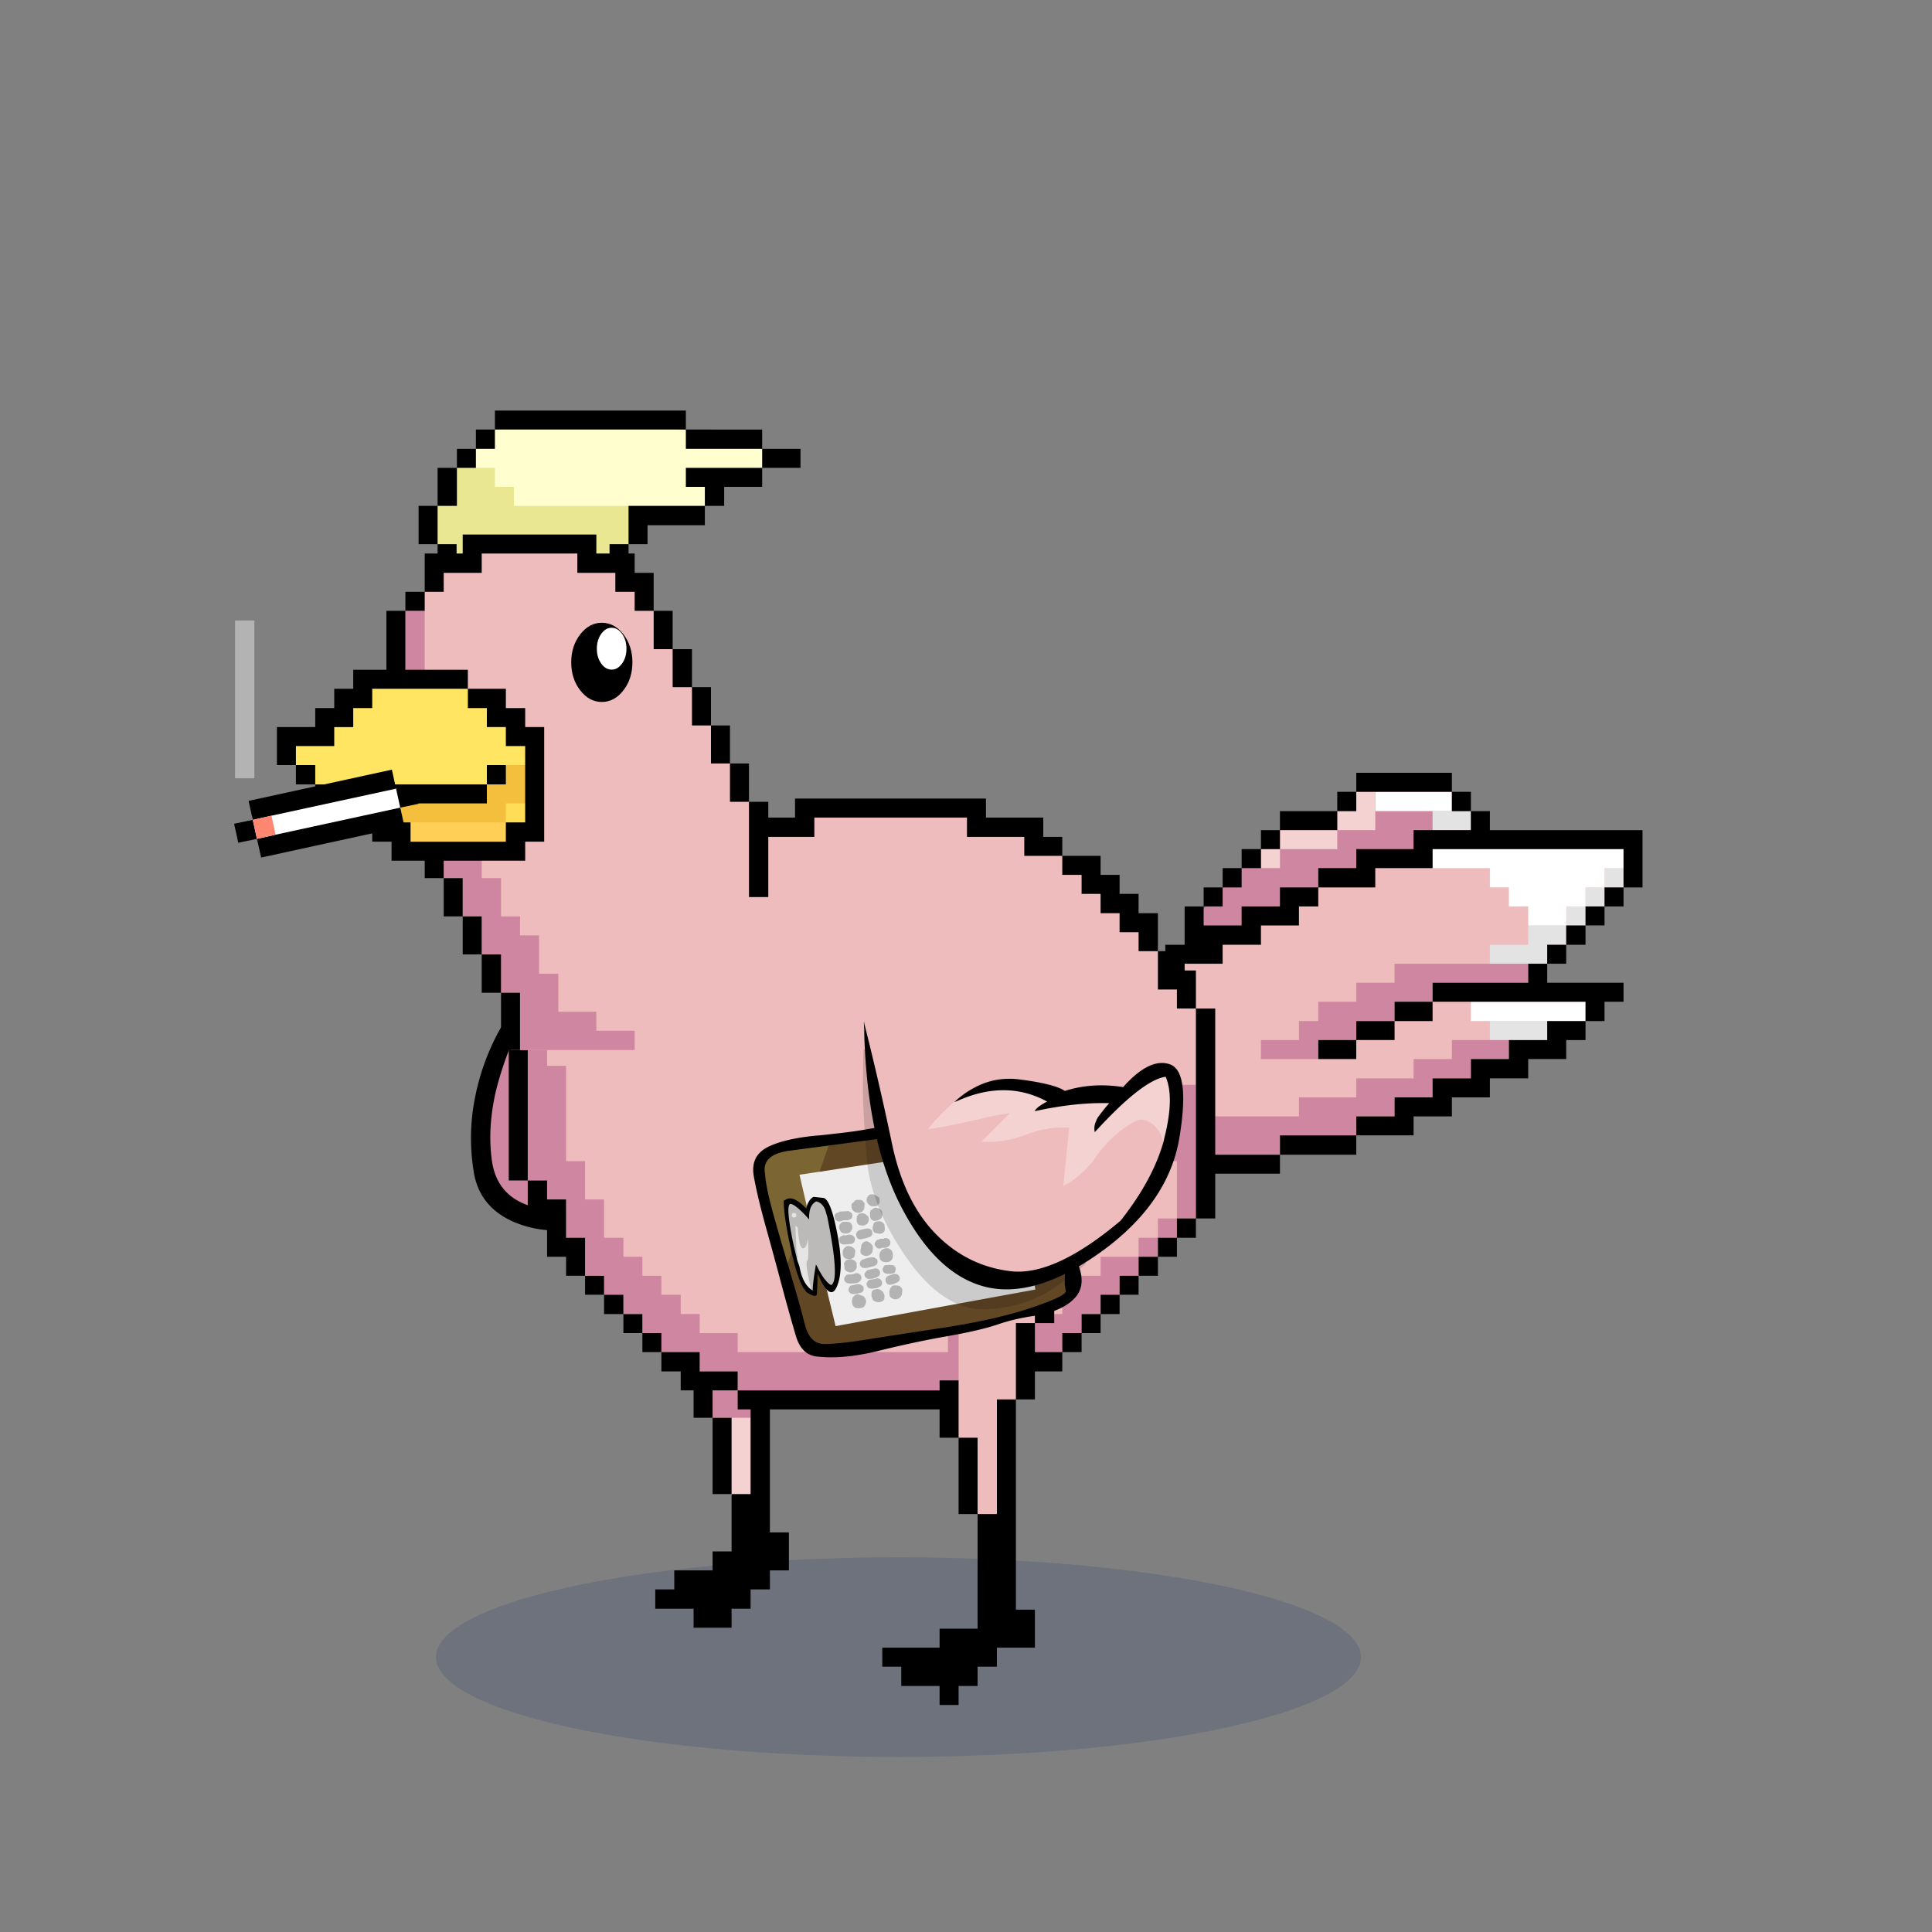 <?xml version="1.0" encoding="utf-8"?>
<svg xmlns="http://www.w3.org/2000/svg" x="0" y="0" version="1.1" viewBox="0 0 300 300" xml:space="preserve">
<rect x="0" y="0" width="300" height="300" fill="#808080" stroke="none"/>
<style type="text/css">
.color__skin{fill:#eebcbc;}
.color__skinDark{fill:#cf86a0;}
.color__skinLight{fill:#f5d2d2;}
.color__beak{fill:#fa774c;}
</style>
<ellipse cx="139.516" cy="257.319" rx="71.817" ry="15.5" opacity="0.15" fill="#002268"/>
<g id="Birb_Group">
<g id="Left_Wing">
<path d="m82.6 154.95-3.433 4.217-3.556 12.293-.333 11.207 3.661 5.056 8.839 1.778 7.722-2 3.45-2.6c6.768-21.177 1.318-31.16-16.35-29.951z" class="color__skinDark"/>
<path d="M82.4 154.85c-2.067 1.3-3.717 3.067-4.95 5.3a36.224 36.224 0 0 0-3.75 10.6c-.7 3.667-.75 7.383-.15 11.15.567 3.667 2.65 6.283 6.25 7.85 3.533 1.467 7.133 1.7 10.8.7 3.469-.898 6.252-2.748 8.35-5.55a17.42 17.42 0 0 1-1.65.9c-3.91 2.078-8.21 2.728-12.9 1.95-4.697-.737-7.364-3.204-8-7.4-.467-3.196-.317-6.613.45-10.25.801-3.645 2.367-7.962 4.7-12.95.418-.852.768-1.585 1.05-2.2l-.2-.1z"/>
</g>
<g id="Leg2">
<path d="m109.175 211.25.908 8.27.567.63 2.95 12.037 3.608 1.542s.667-4.333.625-4.458c-.042-.125.002-13.57.002-13.57l-1.285-1.5v-2.95h-7.375z" class="color__skinLight"/>
<path d="M110.65 211.25v8.9h5.9v-8.9h-5.9z" class="color__skinDark"/>
<path d="M113.6 220.15h-2.95V232h2.95v-11.85m-2.95 0v-8.9h-2.95v8.9h2.95m11.85-2.95v-3h-5.95V232h-2.95v8.9h-2.95v2.95h-5.95v2.95h-2.95v3h5.95v2.95h5.9v-2.95h2.95v-3h3v-2.95h2.95v-5.9h-2.95V217.2h2.95z"/>
</g>
<g id="Body_Group">
<g id="Tail">
<g id="Tail_Inner">
<path d="M178 152.6v26.7h2.95l4.8 2.304 11.525-1.25 1.475-1.054 11.85-3 9.317-4.446 6.25-2.333 5.917-3.5 3.717-1.57 10.4-5.9 1.475-2.613s.075-2.417-.425-2.417-9.167.083-9.167.083l2.167-3.954 11.85-11.85 2.317-3-.833-3.696-31.833-.729-1.833 2.395-6.667.769-1.333 2.148-7.219 2.113-5.45 4.887-4.95.115-1.5 2.398-7.05 1.5-7.75 5.9z" class="color__skin"/>
<polygon points="207.65,125.95 198.75,128.9 195.8,131.85 192.8,134.8 189.85,137.8 186.9,141.104	185.75,144.77 190.5,145.604 195.083,142.225 199.775,141.066 204.7,137.8 212.917,134.187 221,132.27 222.45,130.375 229.417,130.375 229.875,127.425 228.4,125.95 225.45,122.95 218.025,121.475 210.6,122.95" class="color__skinDark"/>
<path d="M249.15 134.8v3h2.95v-3h-2.95m-2.95 5.95h-3v2.95h3v-2.95m0-2.95v2.95h2.95v-2.95h-2.95m-14.85 11.85h8.9v-2.95h2.95v-3h-5.9v3h-5.95v2.95m-8.9-23.7v2.95h5.95v-2.95h-5.95z" fill="#E3E3E3"/>
<path d="M228.4 155.55v3h17.8v-3h-17.8m-5.95-23.7v2.95h8.9v3h2.95v2.95h3v2.95h5.9v-2.95h3v-2.95h2.95v-3h2.95v-2.95h-29.65m-8.9-8.9v3h11.9v-3h-11.9z" fill="#FFFFFF"/>
<path d="M231.35 158.55v2.95h8.9v-2.95h-8.9z" fill="#E4E4E4"/>
<polyline points="178,173.35 178,179.3 180.95,179.3 198.75,179.3 198.75,176.3 210.6,176.3 210.6,173.35	216.55,173.35 216.55,170.4 222.45,170.4 222.45,167.45 228.4,167.45 228.4,164.45 234.3,164.45 234.3,161.5 231.35,161.5 225.45,161.5 225.45,164.45 219.5,164.45 219.5,167.45 210.6,167.45 210.6,170.4 201.7,170.4 201.7,173.35 178,173.35" class="color__skinDark"/>
<polyline points="195.8,161.5 195.8,164.45 204.7,164.45 204.7,161.5 210.6,161.5 210.6,158.55	216.55,158.55 216.55,155.55 222.45,155.55 222.45,152.6 237.3,152.6 237.3,149.65 231.35,149.65 216.55,149.65 216.55,152.6 210.6,152.6 210.6,155.55 204.7,155.55 204.7,158.55 201.7,158.55 201.7,161.5 195.8,161.5" class="color__skinDark"/>
<polyline points="195.8,134.8 198.75,134.8 198.75,131.85 195.8,131.85 195.8,134.8" class="color__skinLight"/>
<polyline points="207.65,131.85 207.65,128.9 198.75,128.9 198.75,131.85 207.65,131.85" class="color__skinLight"/>
<polygon points="213.55,122.95 210.6,122.95 210.6,125.95 207.65,125.95 207.65,128.9 213.55,128.9	213.55,125.95" class="color__skinLight"/>
<path d="M240.25 146.7v2.95h2.95v-2.95h-2.95m5.95 0v-3h-3v3h3m2.95-8.9v2.95h2.95v-2.95h-2.95m0 2.95h-2.95v2.95h2.95v-2.95M210.6 161.5h5.95v-2.95h-5.95v2.95m-5.9 0v2.95h5.9v-2.95h-5.9m17.75-2.95v-3h-5.9v3h5.9m5.95 8.9h-5.95v2.95h-5.9v2.95h-5.95v2.95h8.9v-2.95h5.95v-2.95h5.9v-2.95h5.95v-3h5.9v-2.95h3v-2.95h-5.95v2.95h-5.95v2.95h-5.9v3m8.9-17.8v2.95h-14.85v2.95h23.75v3h2.95v-3h2.95v-2.95h-11.85v-2.95h-2.95m-56.35 29.65v2.95h17.8v-2.95h-17.8m17.8-3v3h11.85v-3h-11.85m-17.8-11.85v-5.9H178v5.9h2.95m11.85-29.65h-2.95v3h2.95v-3m3 0v-2.95h-3v2.95h3m-8.9 3v2.95h2.95v-2.95h-2.95m11.85-8.9h-2.95v2.95h2.95v-2.95m29.65-5.95h-2.95v3h2.95v-3m-26.7 17.8h3v-2.95h-5.95v2.95h-5.95v2.95h-5.9v-2.95h-2.95v5.95h-3v2.95H178v2.95h5.95v-2.95h5.9v-2.95h5.95v-3h5.9v-2.95m3-5.95v3h8.85v-3h8.9v-2.95h29.65v5.95h2.95v-8.9h-23.7v-2.95h-2.95v2.95h-8.9v2.95h-8.9v2.95h-5.9m2.95-5.9v-2.95h-8.9v2.95h8.9m2.95-2.95v-3h-2.95v3h2.95m0-5.95v2.95H225.45V120H210.6z"/>
</g>
</g>
<g id="Body">
<polyline points="124.889,126.159 124.222,128.937 117.55,129.95 111.6,132.9 102.7,135.85 93.8,138.8	90.85,141.8 87.9,144.75 84.95,150.7 81.95,156.6 80.475,171.826 81.95,183.3 90.85,198.1 102.7,209.95 109.444,214.425 114.55,215.9 134.667,217.375 150.15,216.381 156.05,212.95 164.95,209.95 185.7,189.2 187.7,177.35 187.7,168.917 185.7,156.6 179.8,147.7 164.95,132.9 158.778,128.45 152.333,128.45 150.778,125.381" class="color__skin"/>
<path d="M179.8 189.2v3h2.95v-3h-2.95m-3 5.95h-5.9v2.95h-5.95v5.95h-8.9V207h-8.85v2.95h-32.65V207h-5.9v-2.95h-2.95v-3h-3v-2.95h-2.95v-2.95H96.8v-2.95h-3v-5.95h-2.95v-5.95H87.9v-14.8h-2.95v-8.9h-3v26.7h3v2.95h2.95v5.95h2.95v5.9h2.95v2.95h3v3h2.95V207h2.95v2.95h5.95v3h5.9v2.95h35.6v-2.95h5.9v-3h8.9V207h3v-2.95h2.95v-3h2.95v-2.95h2.95v-2.95m0-2.95v2.95h3v-2.95h-3m8.9-23.75h-2.95v5.95h-2.95v5.9h2.95v8.9h2.95v-20.75z" class="color__skinDark"/>
<path d="M164.95 207v2.95h3V207h-3m5.95-2.95h-2.95V207h2.95v-2.95m2.95 0v-3h-2.95v3h2.95m0-3h2.95v-2.95h-2.95v2.95m-80.05 0v-2.95h-2.95v2.95h2.95m5.95 3H96.8V207h2.95v-2.95m-2.95 0v-3h-3v3h3m5.9 5.9V207h-2.95v2.95h2.95m5.95 0h-5.95v3h3v2.95h8.85v-2.95h-5.9v-3m47.4 0v3h8.9v-3h-8.9m-5.9 3v2.95h5.9v-2.95h-5.9m0 5.9v-2.95h-35.6v2.95h35.6m-65.2-35.55h-3v5.9h3v5.95h2.95v2.95h2.95v-5.9H87.9v-5.95h-2.95v-2.95m0-26.7v-5.9h-3v5.9h3m26.65-26.65v2.95h5.95v-2.95h-5.95m0 5.9v-2.95h-8.9v2.95h8.9m-17.8 0v2.95h8.9v-2.95h-8.9m-5.9 8.9h-2.95v5.95h2.95v-5.95m0 0h2.95v-2.95H87.9v2.95m2.95-5.95v3h2.95v-3h-2.95M79 156.6v26.7h2.95v-26.7H79m106.7 32.6h-2.95v3h2.95v-3m3-32.6h-3v32.6h3v-32.6zm-8.9 35.6v2.95h2.95v-2.95h-2.95m0 2.95h-3v2.95h3v-2.95m2.95-47.45h-2.95v5.95h2.95v2.95h2.95v-5.9h-2.95v-3M162 129.95v-3h-8.9V124h-29.65v2.95h-5.9v3h8.9v-3h23.7v3h8.9v2.95h5.9v-2.95H162m2.95 2.95v2.95h3v2.95h2.95v3h2.95v2.95h2.95v2.95h3v-5.9h-3v-3h-2.95v-2.95h-2.95v-2.95h-5.95z"/>
</g>
<g id="Head_Group">
<g id="Head_Group_Inner">
<g transform="translate(0 -2)">
<g class="Crown">
<path d="m97.6 86.5-2.95 3-1.275 1.145h-21.25L70.9 89.5l-2.95-3-2.367-2.975 2.367-2.975 3-5.9 2.95-2.95 5.017 1.779s8.625 4.542 8.75 4.542 9.542.5 9.542.5l2.375 2.652-.75 4.014L97.6 86.5z" fill="#E9E791"/>
<polygon points="73.9,71.7 72.708,73.687 73.9,74.65 76.85,74.65 76.85,77.6 79.8,77.6 79.8,80.55 97.6,80.55 99.833,81.562 108.125,81.729 109.45,80.55 112.667,76.104 118.35,74.65 119.292,73.729 119.042,72.187 118.35,71.7 106.5,68.7 79.042,67.225 76.85,68.7" fill="#FFFECF"/>
<path d="M67.95 80.55H65v5.95h2.95v-5.95m3 0v-5.9h-3v5.9h3m2.95-8.85h-2.95v2.95h2.95V71.7m-5.95 14.8v3h2.95v-3h-2.95m5.95-17.8v3h2.95v-3H73.9m44.45 3v2.95h5.95V71.7h-5.95m-5.9 8.85V77.6h5.9v-2.95H106.5v2.95h2.95v2.95h3m-11.9 5.95v-2.95h8.9v-3H97.6v5.95h2.95m-2.95 0h-2.95v3H70.9v3h23.8v-3h2.9v-3m20.75-17.8H106.5v3h11.85v-3m-11.85 0v-2.95H76.85v2.95h29.65z"/>
</g>
</g>
<g id="Head">
<polyline points="119.3,163.05 79.275,163.05 77.8,154.15 74.8,148.2 71.85,142.3 68.9,136.35 65.95,127.45	62.95,112.65 60.778,99.937 62.95,94.85 65.95,91.9 68,86.937 73.325,86.937 73.778,84.604 91.556,84.604 92.625,87.381 97,87.715	101.5,94.85 104.45,100.8 107.45,106.7 110.4,112.65 113.35,118.55 116.3,124.5" class="color__skin"/>
<path d="M68.9 112.65h-2.95v14.8h2.95v8.9h2.95v5.95h2.95v5.9h3v5.95h2.95v8.9h17.8v-3H92.6v-2.95h-5.9v-5.9h-3v-5.95h-2.95v-2.95H77.8v-5.95h-3v-8.9h-2.95v-2.95H68.9v-11.85m-2.95-17.8h-3v17.8h3v-17.8z" class="color__skinDark"/>
<path d="M119.3 124.5h-3v14.8h3v-14.8m-3-5.95h-2.95v5.95h2.95v-5.95m-5.9-5.9v5.9h2.95v-5.9h-2.95m-5.95-11.85v5.9h3v-5.9h-3m5.95 5.9h-2.95v5.95h2.95v-5.95m-29.65 47.45H77.8v8.9h2.95v-8.9m-2.95-5.95h-3v5.95h3v-5.95m-3-5.9h-2.95v5.9h2.95v-5.9m-5.9-5.95v5.95h2.95v-5.95H68.9m0-8.9h-2.95v8.9h2.95v-8.9m-2.95-14.8h-3v14.8h3v-14.8m-3-17.8H60v17.8h2.95v-17.8m0 0h3V91.9h-3v2.95m41.5 0h-2.95v5.95h2.95v-5.95m-5.9-2.95v2.95h2.95v-5.9h-2.95v-3H92.6V83H71.85v2.95h-5.9v5.95h2.95v-2.95h5.9v-3h14.85v3h5.9v2.95h3z"/>
</g>
<g class="Eye">
<path d="M96.8 107.2c.933-1.2 1.4-2.65 1.4-4.35s-.467-3.15-1.4-4.35c-.933-1.2-2.05-1.8-3.35-1.8-1.3 0-2.417.6-3.35 1.8-.933 1.2-1.4 2.65-1.4 4.35s.467 3.15 1.4 4.35c.933 1.2 2.05 1.8 3.35 1.8 1.3 0 2.417-.6 3.35-1.8z"/>
<path d="M96.598 103.029c.452-.634.678-1.4.678-2.299s-.226-1.665-.678-2.299-.993-.951-1.622-.951c-.629 0-1.17.317-1.622.951-.452.634-.678 1.4-.678 2.299s.226 1.665.678 2.299c.452.634.993.951 1.622.951.629 0 1.17-.317 1.622-.951z" fill="#FFFFFF"/>
</g>
<g id="Beak">
<polygon points="78.958,128 78.063,127.311 77.958,124.666 79.833,123.636 82.292,124.312 82.688,127.583" fill="#FFDD56"/>
<polygon points="79.208,128.25 78.55,127.7 77.875,127.395 63.354,127.311 63.25,129 63.479,131.395 78.125,131.52 79.438,130.861" fill="#FFCF56"/>
<path d="M81.55 124.75h-3v2.95h-14.8l-.417.487h-2.229s-2.813-.542-2.792-.604.708-3.479.708-3.479l4.604-.417 10.104-.051L75.6 121.8l2.95-3h3l1.137 1.158-.313 4.771-.824.021z" fill="#F3BF3D"/>
<polygon points="45.95,118.8 44.556,116.77 45.95,114.104 50.333,113.548 52.15,111.604 57.825,105.381 72.65,106.95 78.778,111.4 83.056,115.104 83.056,118.8 78.55,118.8 75.6,121.8 71.15,124.104 50.05,122.826" fill="#FFE561"/>
<path d="M75.6 121.8h2.95v-3H75.6v3m2.95-11.85v-3h-5.9v3h2.95v2.95h2.95v2.95h3V127.7h-3v3h-14.8v-3H60.8v-2.95h14.8v-2.95H48.95v2.95h8.85v5.95h3v2.95h20.75v-2.95h2.95v-17.8h-2.95v-2.95h-3m-29.6 11.85v-3h-3v3h3m23.7-14.85V104h-17.8v2.95H51.9v3h-2.95v2.95H43v5.9h2.95v-2.95h5.95v-2.95h2.95v-2.95h2.95v-3h14.85z"/>
<path d="M39.5 96.35h-3v24.5h3v-24.5z" fill="#B3B3B3"/>
<polygon points="61.98,122.498 61.5,122.461 61.139,121.993 39.107,126.661 39.25,127.311 38.917,127.854 39.5,130.076 39.9,130.261 40.472,130.861 61.806,126.243 62.15,125.411 62.667,124.798" fill="#FFFFFF"/>
<path d="m36.35 127.911.65 2.95 2.9-.6-.65-2.95-2.9.6m26.45.4-.65-2.9-19.35 4.2-2.9.65.65 2.9 22.25-4.85m-1.3-5.85-.65-2.95-22.25 4.85.65 2.95 2.9-.65 19.35-4.2m2.85-.6-2.85.6.65 2.95 2.85-.6-.65-2.95z"/>
<path d="m42.8 129.606-.65-2.95-2.9.65.65 2.95 2.9-.65z" fill="#FF8771"/>
</g>
</g>
</g>
</g>
<g id="Leg1">
<path d="M148.85 202.5v11.85l-1.225 2.337 1.225 6.563 2.95 11.85 1.867 1.837s3-.458 3-.583-.417-18.292-.417-18.292l1.5-.762 2.95-11.85 1.5-1.846-1.5-1.104h-11.85z" class="color__skin"/>
<path d="M151.8 223.25h-2.95v11.85h2.95v-11.85m5.95-5.95h-2.95v17.8h-3v17.8h-5.9v2.95H137v2.95h2.95v3h5.95v2.95h2.95v-2.95h2.95v-3h3v-2.95h5.9v-5.9h-2.95V217.3m-8.9-2.95h-2.95v8.9h2.95v-8.9m11.85-8.9h-2.95v11.85h2.95v-11.85m0-2.95v2.95h3v-2.95h-3z"/>
</g>
<g id="Right_Wing">
<path d="M126.099 200.572c-1.083-.638-1.805-1.929-2.146-3.837a34.923 34.923 0 0 0-.291-.815l-.025-.036-.035-.15a4.397 4.397 0 0 0-.095-.429 8.49 8.49 0 0 1-.257-1.697 210.774 210.774 0 0 0-.15-3.196c0-.164.02-.303.06-.424l.077-.231 1.005.574.007.106c.023.344.056.691.099 1.04.155 1.48.324 1.851.39 1.94.01-.039.079-.14.175-.389l.49-2.615.396.029c.029.771.063 1.804.1 3.103.108 1.83-.077 2.291-.25 2.487-.045.101-.093.762.745 4.322l.107.456-.402-.238zm-2.799-11.121a.735.735 0 0 1-.541-.209c-.139-.138-.209-.32-.209-.542s.07-.403.209-.541a.732.732 0 0 1 .541-.209.73.73 0 0 1 .542.21c.138.138.208.319.208.54s-.07.403-.208.542a.743.743 0 0 1-.542.209z" fill="#E5E5E5"/>
<path d="M126.005 200.446c-.995-4.227-.78-4.512-.666-4.666.089-.102.262-.497.161-2.218-.014-.468-.026-.9-.039-1.299l-.165.874c-.135.36-.301.694-.575.694-.326 0-.569-.387-.771-2.311-.039-.316-.07-.635-.093-.95l-.358-.204v.033c.051.904.101 1.974.15 3.192.018.48.1 1.022.245 1.61l-.387.101a28.855 28.855 0 0 1-.353-1.461c-.07-.259-.138-.546-.201-.853-.977-4.763-.771-5.739-.53-6.061a.425.425 0 0 1 .31-.179h.002c.325 0 .919.195 2.509 1.862l.198.22c.033-1.248.441-2.075 1.218-2.461l.064-.032.07.017c.77.183 1.306.731 1.595 1.634.069.274.151.553.25.847 1.848 9.091 1.168 10.57.497 10.894l-.091.044-.089-.047c-.467-.246-.95-.759-1.475-1.568-.165-.277-.35-.596-.556-.96a6.914 6.914 0 0 0-.125-.257c-.266 1.59-.401 2.752-.401 3.458l-.394.047zM123.3 188.35c-.114 0-.196.029-.258.091-.062.063-.091.146-.091.259 0 .113.03.197.091.259a.35.35 0 0 0 .259.092c.112 0 .197-.03.259-.092.061-.062.091-.146.091-.259a.349.349 0 0 0-.091-.258c-.064-.063-.146-.092-.26-.092z" fill="#BBBAB8"/>
<path d="m127.906 199.947.355-.165c.404.551.678.666.836.666.315 0 .563-.473.716-.87.71-1.755.707-4.458-.01-8.038-.879-4.571-1.644-5.308-2.021-5.34a37.803 37.803 0 0 1-1.412-.151c.005.002-.142.024-.464.427-.208.305-.35.587-.413.826-.023.189-.066.514-.313.514h-.081l-.088-.071-.042-.041-1.313-5.617 3.864-.584 29.745-4.529 3.965 23.589-31.78 5.819-1.544-6.435zm4.894 2.602c.002 0 .032.065.21.184l.361.018.353-.049.141-.062.167-.251.06-.324-.083-.251c-.134-.189-.214-.222-.223-.225l-.556-.202-.09-.016c-.034 0-.074.006-.12.081l-.058.098h-.113v.107l-.04.01-.072.048-.04.357c.001.229.043.329.068.367l.034.05v.06zm2.937-1.304c.063.067.113.177.113.355.017.064.172.124.298.155a.915.915 0 0 0 .29.051.951.951 0 0 0 .464-.131l.031-.086c.048-.319.008-.458-.012-.499l-.15-.25a.698.698 0 0 0-.535-.269.875.875 0 0 0-.314.064l-.112.018v.2l-.071-.024a1.812 1.812 0 0 0-.002.416zm3.301.115a.679.679 0 0 0 .331-.084.314.314 0 0 1 .213-.209l.051-.077c.062-.232.093-.484.075-.709l-.206-.247c.001.003-.001.004-.006.004-.03 0-.183-.037-.596-.037-.065 0-.146.009-.156.049l-.013.054-.189.188-.001.071.01.087v.082l-.058.059c.008.406.035.512.04.527a.9.9 0 0 0 .423.24h.003l.079.002zm-5.738-1.56c-.201 0-.356.026-.46.078l-.55.118v.082l-.048.012-.1.101-.001.072c.01.116.078.188.129.227.021.016.086.051.263.051.108 0 .236-.013.384-.038l.691-.147.081-.071a.382.382 0 0 0 .007-.287l-.034-.018c-.111-.111-.183-.18-.362-.18zm1.814-.128c.027 0 .142.027.436.027l.211-.046c.29-.004.348-.045.351-.047l.397-.208a.355.355 0 0 0 .012-.36c-.03-.049-.103-.132-.294-.139l-.321.093-.623.104c-.099.003-.179.011-.188.051l-.019.076-.065.043c-.031.021-.06.051-.06.133l.043.152.116.128c-.004-.004-.004-.007.004-.007zm3.675-1.425c-.664.208-.785.286-.803.3l-.095.095-.001.072c.01.148.052.196.052.196.085.17.137.19.208.19l.514-.097.405-.186.228-.139a.426.426 0 0 0-.025-.339c-.099-.086-.182-.133-.255-.139l-.228.047zm-5.861-.149-.204.088c-.193.077-.495.114-.925.114-.065 0-.146.008-.155.048l-.016.063-.048.041c-.047.041-.103.101-.105.157-.002.052.04.122.117.199.016.016.111.092.508.092.556 0 .858-.067 1.022-.136a.31.31 0 0 1 .202-.194.348.348 0 0 0-.003-.33.431.431 0 0 0-.323-.146v-.2l-.07.204zm1.814-.356c-.144.144-.125.227-.039.33a.416.416 0 0 0 .297.128l.48-.049.557-.19.211-.132a.423.423 0 0 0-.026-.339c-.053-.088-.133-.135-.251-.14l-1.07.232-.159.16zm2.875-.893v.083l-.076.01-.1.1-.001.071.01.087c.02.026.071.138.148.156l.285.047.517-.003.211-.046.011-.01.085-.299-.008-.023-.079-.083c-.032-.064-.061-.089-.071-.089l-.355-.049-.577.048zm-6.121-.388.053.52a1.167 1.167 0 0 0 .546.197.468.468 0 0 0 .269-.089.31.31 0 0 1 .19-.213l.075-.188.014-.014-.038-.451c-.126-.161-.269-.251-.434-.274a.718.718 0 0 0-.129-.011c-.118 0-.252.024-.4.074l-.043.087-.06.029c.001 0-.03.028-.082.144l.039.189zm3.991-.836c-.063 0-.128.008-.198.021a4.393 4.393 0 0 0-1.117.291l-.113.018v.103l-.042.006c-.062.044-.097.088-.103.131-.009.058.025.142.097.236.042.04.127.069.24.069l.48-.049.919-.244.198-.128a.417.417 0 0 0-.007-.295l-.251-.168c.006.009-.007.011-.03.011a1.45 1.45 0 0 0-.073-.002zm1.713-1.125-.081.011a.277.277 0 0 0-.12.24v.083l-.059.059c.009.357.098.514.15.566.113.089.307.142.558.142l.311-.046a.317.317 0 0 1 .221-.237l.052-.077c.03-.258.033-.51-.023-.676l-.057-.059-.003-.056v.001c-.002 0-.032-.065-.21-.184a1.035 1.035 0 0 0-.277-.042.715.715 0 0 0-.284.059l-.037.058-.059.059h-.082v.099zm-5.952.076c.002.239.071.413.213.509l.313.018.271-.002.252-.144.072-.146-.021-.111.046-.462-.024-.048a.797.797 0 0 0-.788-.293c-.024.022-.043.047-.044.048v.2l-.188-.045-.054.095-.048.381zm3.253-1.432a.285.285 0 0 0-.209.098c-.19.19-.178.316-.152.395l.04.116-.087.088-.097.403c.005.221.098.258.129.271l.25.101c.021.002.073.008.123.008.179 0 .35-.073.521-.223l.065-.11.07-.476-.041-.226-.216-.261-.257-.16a.498.498 0 0 0-.139-.024zm2.302-.394c-.007 0-.075.01-.314.128l-.129.025-.119.188c-.018.024-.073.094.101.268.065.097.105.119.175.119.037 0 .08-.007.129-.021l.292-.097.413-.011a.627.627 0 0 0 .459-.191.357.357 0 0 0 .012-.369l-.063-.048a.325.325 0 0 0-.243-.102l-.226.089-.487.022zm-6.113-.287c.01.073.031.252.13.326.037.024.132.061.33.061l.635-.049.102-.041.255-.009.159-.095c.11-.218.049-.319.028-.354l-.07-.061a.561.561 0 0 0-.364-.12.993.993 0 0 0-.202.023c-.363.105-.409.105-.443.105l-.221-.041-.24.119-.071.049-.028.087zm3.247-1.167c-.348.077-.463.162-.496.195l-.099.1-.002.072c-.015.064.011.165.082.284.035.066.074.103.179.103l.856-.195.43-.145.123-.063a.355.355 0 0 0 .012-.359c-.031-.05-.104-.134-.303-.139l-.782.147zm1.959-.607c.004.134.036.261.095.319.052.071.114.092.209.092l.289.054a.61.61 0 0 0 .151.021.379.379 0 0 0 .306-.153c.013-.014.054-.063.054-.271l-.049-.479a.619.619 0 0 0-.313-.231 1.216 1.216 0 0 0-.115-.006c-.107 0-.23.02-.368.059v.083l-.114.017-.057.057-.088.438zm-5.155-.348c-.094.16-.082.338.069.54.069.146.158.269.44.269.201 0 .356-.026.46-.078l.186-.25c.083-.152.096-.342.017-.552 0 0-.153-.126-.156-.126-.021 0-.178-.042-.709-.044-.074.038-.12.064-.147.082l-.16.159zm2.709-.723.05.133c0 .038.007.079.09.121l.334.03c.185-.002.233-.043.234-.043l.202-.11.073-.109a.626.626 0 0 0 .052-.497l-.026-.014c-.229-.24-.396-.334-.571-.334v-.2l-.063.204-.227.038a.427.427 0 0 0-.06.073l-.096.118a2.618 2.618 0 0 0-.002.58l.01.01zm-3.448-.737c.009.186.053.306.122.333.07.041.114.052.17.052a.558.558 0 0 0 .117-.013l.426-.143c.098-.025.204-.035.338-.035.11 0 .24.007.392.021l.345-.153a.345.345 0 0 0 .03-.306l-.288-.18a5.3 5.3 0 0 1-.554.043h-.463l-.591.228a.404.404 0 0 1-.044.153zm5.548-.548-.06.06.009.207c0 .314.051.415.066.438a.273.273 0 0 0 .246.137.561.561 0 0 0 .139-.02c.203-.006.398-.093.628-.266.052-.15.064-.397-.021-.683a.554.554 0 0 0-.341-.21.643.643 0 0 0-.224-.054.407.407 0 0 0-.265.109.714.714 0 0 1-.178.184v.098zm-2.961-1.12.059.312.042.111c.108.137.26.24.438.266a.76.76 0 0 0 .192.026c.13 0 .245-.043.351-.132l.12-.221.014-.014.041-.606c-.132-.186-.201-.213-.209-.216-.033-.013-.125-.037-.537-.039a.2.2 0 0 0-.062.045v.199l-.188-.045-.08.11-.15.112-.031.092zm3.361-.313.101-.049.069-.14.073-.081-.035-.422-.364-.238-.219-.085a.483.483 0 0 0-.175-.035.488.488 0 0 0-.176.035v.083l-.082.023-.15.15a.582.582 0 0 0 .037.418c.068.113.197.231.376.34h.545z" fill="#EEEEEE"/>
<path d="M132.878 203.099c-.231-.13-.435-.285-.472-.484-.071-.133-.106-.318-.106-.564l.062-.565.156-.103a.315.315 0 0 1 .218-.217.508.508 0 0 1 .406-.194c.07 0 .145.013.222.039l.556.202c.141.046.286.183.448.427l.14.4-.111.504-.264.42-.308.122-.473.065-.474-.052zm3.56-.892a1.25 1.25 0 0 1-.402-.067c-.333-.082-.534-.252-.583-.5l-.015-.129-.092-.046.006-.081a2.012 2.012 0 0 1 0-.666c-.001-.134.055-.221.13-.27.051-.108.164-.198.367-.198a.896.896 0 0 1 .386-.077c.331 0 .624.151.869.451l.124.236c.139.229.145.492.068.879l-.13.222c-.285.184-.507.246-.728.246zm2.6-.447a1.18 1.18 0 0 1-.166-.012c-.3-.085-.52-.226-.678-.424-.057-.104-.094-.229-.094-.824v-.082l.058-.059-.008-.06.06-.213.162-.186c.049-.131.179-.302.528-.302.585 0 .767.071.86.133l.331.384.007.059c.037.294.001.624-.107.982l-.184.293h-.107v.106l-.039.009a1.089 1.089 0 0 1-.623.196zm-6.505-.82c-.222 0-.387-.042-.503-.131-.127-.095-.279-.277-.279-.609l.06-.213.097-.117c.032-.164.162-.27.343-.27l.46-.097c.113-.063.322-.104.589-.104.331 0 .515.152.61.28l.029-.009.06.029.03.06a.761.761 0 0 1-.063.801l-.205.155-.769.179a2.672 2.672 0 0 1-.459.046zm3.017-.84c-.414 0-.629-.046-.741-.158l-.169-.222-.083-.272c-.005-.216.056-.366.175-.47.055-.127.189-.278.519-.278l.567-.097.328-.096h.026c.419 0 .607.185.701.339a.77.77 0 0 1-.055.815l-.029.044-.448.224c-.058.072-.241.121-.54.121l-.23.05h-.021zm2.6-.6c-.248 0-.438-.134-.536-.375-.064-.044-.114-.216-.114-.476l.06-.213.148-.178c.047-.048.136-.137.982-.4l.285-.055c.22 0 .397.087.565.254l.088.103c.132.264.11.541-.063.801l-.313.21-.472.211-.613.118h-.017zm-6.05-.2c-.399 0-.65-.066-.792-.21-.161-.16-.239-.328-.232-.497a.588.588 0 0 1 .202-.406c.052-.128.186-.287.522-.287.464 0 .678-.046.776-.085l.286-.115.137-.007c.253 0 .474.11.656.329.157.303.136.58-.037.84l-.06.089h-.107v.115l-.051.008c-.266.152-.691.226-1.3.226zm2.9-.7a.816.816 0 0 1-.592-.259c-.245-.293-.223-.609.05-.883l.241-.241 1.208-.263h.017c.304 0 .513.119.646.343a.767.767 0 0 1-.055.814l-.314.21-.639.218-.554.061H135zm2.85-.8-.333-.053c-.219-.054-.367-.216-.457-.484l-.011-.213.06-.213.099-.119c.031-.138.145-.269.391-.269l.583-.049.399.051c.082 0 .215.039.33.198h.051l.083.161.05.25-.124.514-.211.142-.342.084h-.568zm-5.754-.221a.944.944 0 0 1-.25-.036c-.312-.077-.538-.226-.667-.438l-.078-.584-.058-.289.022-.055c.071-.179.145-.295.23-.363l.062-.123.074-.027c.222-.083.428-.125.613-.125.066 0 .13.005.191.016.283.04.53.202.729.48l.032.045.063.748-.066.066-.104.231-.05.126h-.139v.094l-.022.009a.903.903 0 0 1-.582.225zm2.154-.679a.737.737 0 0 1-.541-.208c-.16-.209-.218-.39-.191-.559a.568.568 0 0 1 .199-.343c.04-.127.154-.24.383-.24a4.06 4.06 0 0 1 1.13-.3 1.255 1.255 0 0 1 .519.005l.407.258.023.047c.132.265.111.542-.062.802l-.314.21-1.002.271-.541.057h-.01zm3.4-.9c-.344 0-.622-.082-.824-.244-.191-.189-.276-.497-.276-.956v-.083l.059-.059c-.007-.12.066-.284.207-.415.033-.11.123-.212.295-.237l.047-.048c.204-.103.353-.133.504-.133.148 0 .303.029.458.087.182.115.374.263.42.451l.05.073c.079.233.081.544.007.949l-.13.225-.06.09h-.107v.106l-.039.009-.15.101-.447.084h-.014zm-5.9-.5-.425-.052c-.344-.204-.476-.496-.476-.898l.061-.493.1-.1a.317.317 0 0 1 .192-.23c.074-.113.204-.179.257-.206.135-.031.211-.038.284-.038.377 0 .701.166.962.492l.099.187-.056.558.001.181-.121.289-.027.055-.449.257h-.402zm2.748-.478c-.08 0-.161-.009-.241-.026l-.282-.11c-.171-.068-.375-.242-.375-.686l.118-.549.014-.014c-.024-.183.021-.422.277-.679a.681.681 0 0 1 .493-.215.82.82 0 0 1 .328.073l.332.216.329.384.058.405-.101.614-.13.225c-.28.255-.544.362-.82.362zm2.019-1.144a.543.543 0 0 1-.488-.275c-.355-.346-.179-.661-.085-.778l.068-.069c.035-.133.149-.256.388-.256.212-.129.328-.149.4-.149h.4l.11-.079a.72.72 0 0 1 .732.188l.1.1c.17.316.148.594-.024.854-.231.235-.48.339-.767.339H137l-.237.089a.937.937 0 0 1-.246.036zm-5.367-.628c-.244 0-.428-.044-.562-.135-.193-.145-.288-.384-.288-.716l.082-.277.207-.139.383-.193.317.063c-.007-.009.111-.04.305-.097.112-.024.209-.036.3-.036a.96.96 0 0 1 .634.226l.113.111c.126.199.196.468-.017.842l-.026.045-.342.205h-.305l-.086.04-.706.061h-.009zm2.45-.799a.56.56 0 0 1-.529-.311c-.121-.2-.162-.402-.115-.589l.055-.165.147-.178c.13-.129.358-.229.698-.304l.818-.151c.412 0 .603.187.697.343a.77.77 0 0 1-.055.815l-.03.044-.247.123-.476.161-.941.211h-.022zm3.041-.876c-.076 0-.157-.01-.239-.03l-.252-.048a.54.54 0 0 1-.467-.236c-.115-.108-.183-.318-.183-.61l.116-.599.097-.097c.035-.132.149-.255.388-.255.118-.041.278-.066.422-.066.077 0 .149.007.217.021.275.09.465.259.589.507l.071.569c.001.277-.051.454-.158.562a.763.763 0 0 1-.601.282zm-5.391-.025c-.48 0-.691-.256-.784-.471-.227-.294-.247-.649-.036-.986l.096-.102c.05-.09.171-.164.383-.271.103-.003.195-.004.279-.004.574 0 .736.06.822.117l.229.224c.167.395.146.704-.018.991l-.27.329c-.225.133-.434.173-.701.173zm2.225-1.301c-.229-.104-.342-.245-.369-.414l-.055-.106a3.038 3.038 0 0 1 0-.803l.008-.068.114-.113a.862.862 0 0 1 .185-.234l.045-.046.379-.063.105-.005c.293 0 .567.142.812.423l.04.004.069.035.027.073c.122.323.101.633-.063.92l-.137.205-.247.124c-.056.07-.229.121-.49.121l-.423-.053zm-3.181-.582a.632.632 0 0 1-.355-.1c-.213-.081-.34-.345-.34-.767v-.2h.058l.051-.092.1-.1.719-.295.572-.014c.128 0 .319-.017.575-.048l.071-.009.507.317.025.05c.132.264.111.54-.063.801l-.032.048-.551.245-.053-.005a4.146 4.146 0 0 0-.405-.024.942.942 0 0 0-.227.02l-.435.145a.937.937 0 0 1-.217.028zm5.519-.092a.67.67 0 0 1-.579-.313c-.091-.138-.134-.348-.134-.661v-.383l.06-.06-.009-.058v-.2h.2l.059-.093c.224-.195.399-.264.584-.264.11 0 .223.024.335.073.21.028.423.176.587.423.14.436.119.787-.038 1.101-.364.299-.632.41-.879.41a.568.568 0 0 1-.186.025zm-2.493-1.246a1.16 1.16 0 0 1-.269-.034c-.269-.037-.516-.199-.714-.479l-.077-.202-.059-.438.059-.238.02-.059.25-.188a.38.38 0 0 1 .168-.156c.072-.117.208-.185.262-.212.131-.005.24-.007.332-.007.355 0 .442.029.497.057.121.038.265.174.427.418l.038.056-.059.893-.053.054-.17.262c-.223.196-.427.273-.652.273zm1.977-1.029-.046-.026c-.266-.153-.454-.323-.572-.521a.936.936 0 0 1-.012-.831l.142-.157c.033-.161.162-.265.341-.265.033-.028.142-.05.25-.05.108 0 .218.021.324.064l.25.101.45.277.119.118.063.765-.166.166-.062.148-.034.068-.356.143h-.691z" fill="#B3B3B3"/>
<path d="M122.208 196.558a395.68 395.68 0 0 1-2.101-7.204c-.899-3.132-1.407-5.501-1.507-7.041-.169-.853-.042-1.602.381-2.199.583-.823 1.74-1.365 3.44-1.612l6.775-.893-1.498 4.271-3.555.536 1.365 5.841-.502-.517c-.938-.967-1.724-1.457-2.335-1.457a.987.987 0 0 0-.435.098l-.336.187c.009 1.596.394 4.132 1.145 7.54.047.231.096.444.148.643l.016.06-.824 2.334-.177-.587z" fill="#7B6533"/>
<path d="M127.996 208.9c-1.562 0-2.635-1.042-3.188-3.098a165.24 165.24 0 0 0-1.949-6.994c-.222-.737-.439-1.489-.651-2.254l-.017-.061.85-2.409.154.671c1.002 4.353 1.884 5.62 2.448 5.918.504.284.758.343.883.343.118-.049.137-.119.125-.247.066-1.095.099-2.083.099-2.969v-.482l.369.368.065.084c.392.9.754 1.577 1.077 2.011l1.489 6.139 31.021-5.681-3.836-22.812-29.684 4.521 1.501-4.279 9.421-1.267c.191-.142.498-.352.863-.61l-.247-.433 20.055-4.042 4.327 15.78-.702.852c.396 1.514.97 3.014 1.709 4.461.979 1.956 1.439 4.023 1.372 6.147-.036.682.012 1.284.144 1.793a.46.46 0 0 1-.038.351c-.191.383-.974 1.067-5.542 2.589-3.783 1.271-8.656 2.352-14.484 3.209-5.805.889-9.805 1.505-11.999 1.849-2.203.348-4.08.533-5.579.553h-.056z" fill="#614724"/>
<path d="M152.667 203.303c-4.164-.001-8.127-2.638-11.781-7.838-3.736-5.305-5.851-10.519-6.286-15.498-.432-4.986-.634-8.896-.601-11.62 0-2.756.034-4.578.101-5.413l.399.005c.53 10.058 2.44 18.29 5.678 24.469 3.654 7.012 8.101 11.149 13.216 12.297.933.203 1.908.307 2.899.307 3.633 0 7.705-1.39 12.102-4.131l.238.319-.949.849c-.577.476-1.859 1.421-3.817 2.814-3.085 2.146-6.771 3.303-10.959 3.438l-.24.002z" opacity="0.149"/>
<path d="M130 191.5c-.692-3.599-1.426-5.433-2.2-5.5a34.13 34.13 0 0 1-1.4-.15c-.168.002-.385.168-.65.5-.231.337-.381.637-.45.9-.039.293-.089.41-.15.35-1.255-1.292-2.255-1.759-3-1.4l-.45.25c-.01 1.61.374 4.177 1.15 7.7.047.232.097.449.15.65.822 3.571 1.672 5.588 2.55 6.05.922.52 1.355.486 1.3-.1.067-1.067.1-2.05.1-2.95l.05.05c.4.918.766 1.602 1.1 2.05.788 1.074 1.421.991 1.9-.25.727-1.797.727-4.514 0-8.15m-3.25-4.95c.7.167 1.183.667 1.45 1.5.067.267.15.55.25.85 1.35 6.643 1.55 10.193.6 10.65-.432-.228-.899-.728-1.4-1.5-.161-.27-.344-.587-.55-.95a6.792 6.792 0 0 0-.4-.75c-.332 1.9-.499 3.25-.5 4.05-1.036-.611-1.719-1.844-2.05-3.7a28.713 28.713 0 0 0-.3-.85.247.247 0 0 0-.05-.15c-.025-.15-.058-.3-.1-.45-.12-.442-.237-.925-.35-1.45a13.95 13.95 0 0 1-.2-.85c-.811-3.956-.945-5.956-.4-6 .421-.001 1.204.599 2.35 1.8l.45.5c.041.038.074.071.1.1-.074-1.465.293-2.398 1.1-2.8M163 187l-.05.05-.7.85c.4 1.567.983 3.1 1.75 4.6.967 1.933 1.417 3.95 1.35 6.05-.038.701.012 1.317.15 1.85.179.531-1.638 1.431-5.45 2.7-3.786 1.273-8.603 2.34-14.45 3.2-5.806.889-9.806 1.506-12 1.85-2.202.347-4.052.53-5.55.55-1.497.024-2.513-.96-3.05-2.95a163.583 163.583 0 0 0-1.95-7c-.222-.736-.438-1.486-.65-2.25a380.47 380.47 0 0 1-2.1-7.2c-.9-3.133-1.4-5.467-1.5-7-.392-1.99.825-3.19 3.65-3.6l6.45-.85 9.3-1.25c.3-.191.666-.441 1.1-.75l-.2-.35-.35-.7c-.37-.031-1.654.135-3.85.5-1.494.279-3.294.529-5.4.75-.893.118-1.86.218-2.9.3-3.345.339-5.862.955-7.55 1.85-1.695.932-2.362 2.416-2 4.45.366 2.066.983 4.666 1.85 7.8.8 2.867 1.567 5.683 2.3 8.45.051.191.101.374.15.55.722 2.72 1.472 5.403 2.25 8.05.6 1.967 1.717 3.017 3.35 3.15 2.696.296 5.863-.004 9.5-.9 3.633-.9 7.149-1.65 10.55-2.25 3.438-.598 6.088-1.214 7.95-1.85 1.86-.637 3.926-1.103 6.2-1.4 2.576-.5 4.46-1.367 5.65-2.6 1.193-1.2 1.46-2.8.8-4.8a110.651 110.651 0 0 1-1.75-5.65c-.5-1.9-1.45-3.3-2.85-4.2z"/>
<path d="M158.113 197.66c-.386 0-.765-.021-1.135-.061-4.594-.537-8.587-2.524-11.872-5.909-3.312-3.413-5.618-8.241-6.852-14.35a485.42 485.42 0 0 0-4.248-18.392l-.113-.448.404.225a14.137 14.137 0 0 1 3.296 2.536c.77.803 1.651 1.922 2.621 3.325.684 1.042 1.658 2 2.898 2.849 1.562 1.105 3.121 1.665 4.637 1.665 1.211 0 2.358-.116 3.407-.346l.136.372c-.685.359-1.364.807-2.018 1.33a23.02 23.02 0 0 0-.666.555l.074.139a49.086 49.086 0 0 0-2.689 2.589 13.9 13.9 0 0 0-.966 1.073 148.053 148.053 0 0 0 8.575-1.807 32.816 32.816 0 0 1 3.726-.604l.562-.059-4.572 4.572.206.002c1.849 0 3.751-.371 5.654-1.103a16.535 16.535 0 0 1 6.094-1.141c.327 0 .656.009.988.026l.209.012-.882 8.717a13.837 13.837 0 0 0 4.346-4.14 18.425 18.425 0 0 1 6.018-5.462c.431-.233.867-.352 1.299-.352s.868.118 1.296.35c1.21.622 2.019 1.675 2.397 3.125l.014.052-.014.051c-1.102 4.074-3.385 8.321-6.786 12.622-6.29 5.31-11.678 7.987-16.044 7.987z" class="color__skin"/>
<path d="M166.03 175.089a17.525 17.525 0 0 0-.758-.016c-2.073 0-4.075.374-5.949 1.113-1.95.749-3.9 1.129-5.799 1.129-.229 0-.457-.005-.685-.016l-.451-.021 4.415-4.415a32.528 32.528 0 0 0-3.11.531 147.807 147.807 0 0 1-9.109 1.902l-.499.087.304-.404c.405-.539.849-1.052 1.319-1.521a49.833 49.833 0 0 1 2.708-2.607c2.58-1.182 5.051-1.764 7.395-1.764 2.383 0 4.698.602 6.884 1.787l.337.183-.343.172a8.43 8.43 0 0 0-1.074.635 2.668 2.668 0 0 0-.471.375c3.617-.766 7.004-1.153 10.075-1.153.349 0 .694.005 1.036.015l.438.013-.296.322a18.78 18.78 0 0 0-1.039 1.237c-.266.332-.514.662-.744.992a2.645 2.645 0 0 0-.225.498 2.312 2.312 0 0 0-.252 1.192c4.864-5.283 8.411-8.017 10.835-8.354l.149-.021.062.139c.946 2.165.883 5.404-.189 9.629a.787.787 0 0 0-.044.252l-.394.051c-.35-1.336-1.089-2.303-2.198-2.873-.372-.201-.744-.303-1.108-.303s-.736.102-1.104.301a18.013 18.013 0 0 0-5.882 5.339 14.24 14.24 0 0 1-4.815 4.459l-.337.191.918-9.076z" class="color__skinLight"/>
<path d="M172.25 171.3c-.367.4-.717.817-1.05 1.25a19.15 19.15 0 0 0-.75 1c-.1.167-.183.35-.25.55a2.487 2.487 0 0 0-.2 1.7c4.933-5.4 8.6-8.267 11-8.6.933 2.133.867 5.3-.2 9.5-.033.1-.05.2-.05.3-1.1 4.067-3.35 8.25-6.75 12.55-6.8 5.733-12.467 8.35-17 7.85-4.567-.533-8.483-2.483-11.75-5.85-3.3-3.4-5.567-8.15-6.8-14.25a480.695 480.695 0 0 0-4.25-18.4c0-.1-.017-.183-.05-.25v.2c0 .333.017.65.05.95 0 1.067.033 2.117.1 3.15.533 10.133 2.433 18.317 5.7 24.55 3.7 7.1 8.15 11.233 13.35 12.4 4.433.967 9.483-.317 15.15-3.85.9-.567 1.833-1.2 2.8-1.9 6.8-5 10.75-10.85 11.85-17.55 1.1-6.733.633-10.5-1.4-11.3-2.1-.8-4.55.367-7.35 3.5-3.233-.5-6.25-.3-9.05.6-1.067-.733-3.45-1.333-7.15-1.8-2.5-.3-4.833.15-7 1.35-.7.367-1.383.817-2.05 1.35-.333.267-.667.55-1 .85.133-.067.267-.117.4-.15 5.067-2.3 9.75-2.283 14.05.05-.4.2-.767.417-1.1.65-.367.233-.65.517-.85.85 4.233-.933 8.1-1.35 11.6-1.25z"/>
</g>
</g>
<style type="text/css">
@keyframes body-animation {
  0%, 100% {
	transform: translateY(0);
  }
  50% {
	transform: translateY(5px);
  }
}

#Body {
	animation: body-animation 1s cubic-bezier(0.670, 0.350, 0.355, 0.610) infinite;
}

@keyframes body-animation {
  0%, 100% {
	transform: translateY(0);
  }
  50% {
	transform: translateY(5px);
  }
}

#Tail {
	animation: body-animation 1s cubic-bezier(0.670, 0.350, 0.355, 0.610) infinite;
	animation-delay: 0.1s;
}

@keyframes tail-rotate-animation {
  0%, 100% {
	transform: rotateZ(0);
  }
  50% {
	transform: rotateZ(8deg);
  }
}

#Tail_Inner {
	animation: tail-rotate-animation 1s ease-in-out infinite;
	transform-origin: 62.6% 53.6%;
	animation-delay: 0.2s;
}

@keyframes leg-animation {
  0%, 100% {
	transform: scaleY(1);
  }
  50% {
	transform: scaleY(0.93);
  }
}

#Leg1, #Leg2 {
	animation: leg-animation 1s cubic-bezier(0.670, 0.350, 0.355, 0.610) infinite;
	transform-origin: 0% 92%;
}

@keyframes head-animation {
  0%, 100% {
	transform: translateY(0);
  }
  50% {
	transform: translateY(5px);
  }
}

#Head_Group, #Neck, #Neck_Front {
	animation: head-animation 1s cubic-bezier(0.670, 0.350, 0.355, 0.610) infinite;
	transform-origin: center bottom;
	animation-delay: 0.05s;
}

@keyframes head-rotate-animation {
  0%, 100% {
	transform: rotateZ(0);
  }
  50% {
	transform: rotateZ(2deg);
  }
}

#Head_Group_Inner {
	animation: head-rotate-animation 1s cubic-bezier(0.670, 0.350, 0.355, 0.610) infinite;
	transform-origin: 38% 46%;
	animation-delay: 0.5s;
}

@keyframes crown-animation {
  0%, 100% {
	transform: rotateZ(0deg);
  }
  50% {
	transform: rotateZ(-6deg);
  }
}

.Crown {
	animation: crown-animation 1s cubic-bezier(0.670, 0.350, 0.355, 0.610) infinite;
	animation-delay: 0.2s;
	transform-origin: 30% 30%;
}

@keyframes right-wing-animation {
  0%, 100% {
	transform: translateY(0);
  }
  50% {
	transform: translateY(5px);
  }
}

#Right_Wing {
	animation: right-wing-animation 1s cubic-bezier(0.670, 0.350, 0.355, 0.610) infinite;
	animation-delay: 0.1s;
}

@keyframes left-wing-animation {
  0%, 100% {
	transform: translateY(0);
  }
  50% {
	transform: translateY(2.5px);
  }
}

#Left_Wing {
	animation: left-wing-animation 1s cubic-bezier(0.670, 0.350, 0.355, 0.610) infinite;
	animation-delay: 0.1s;
}
</style>
</svg>
